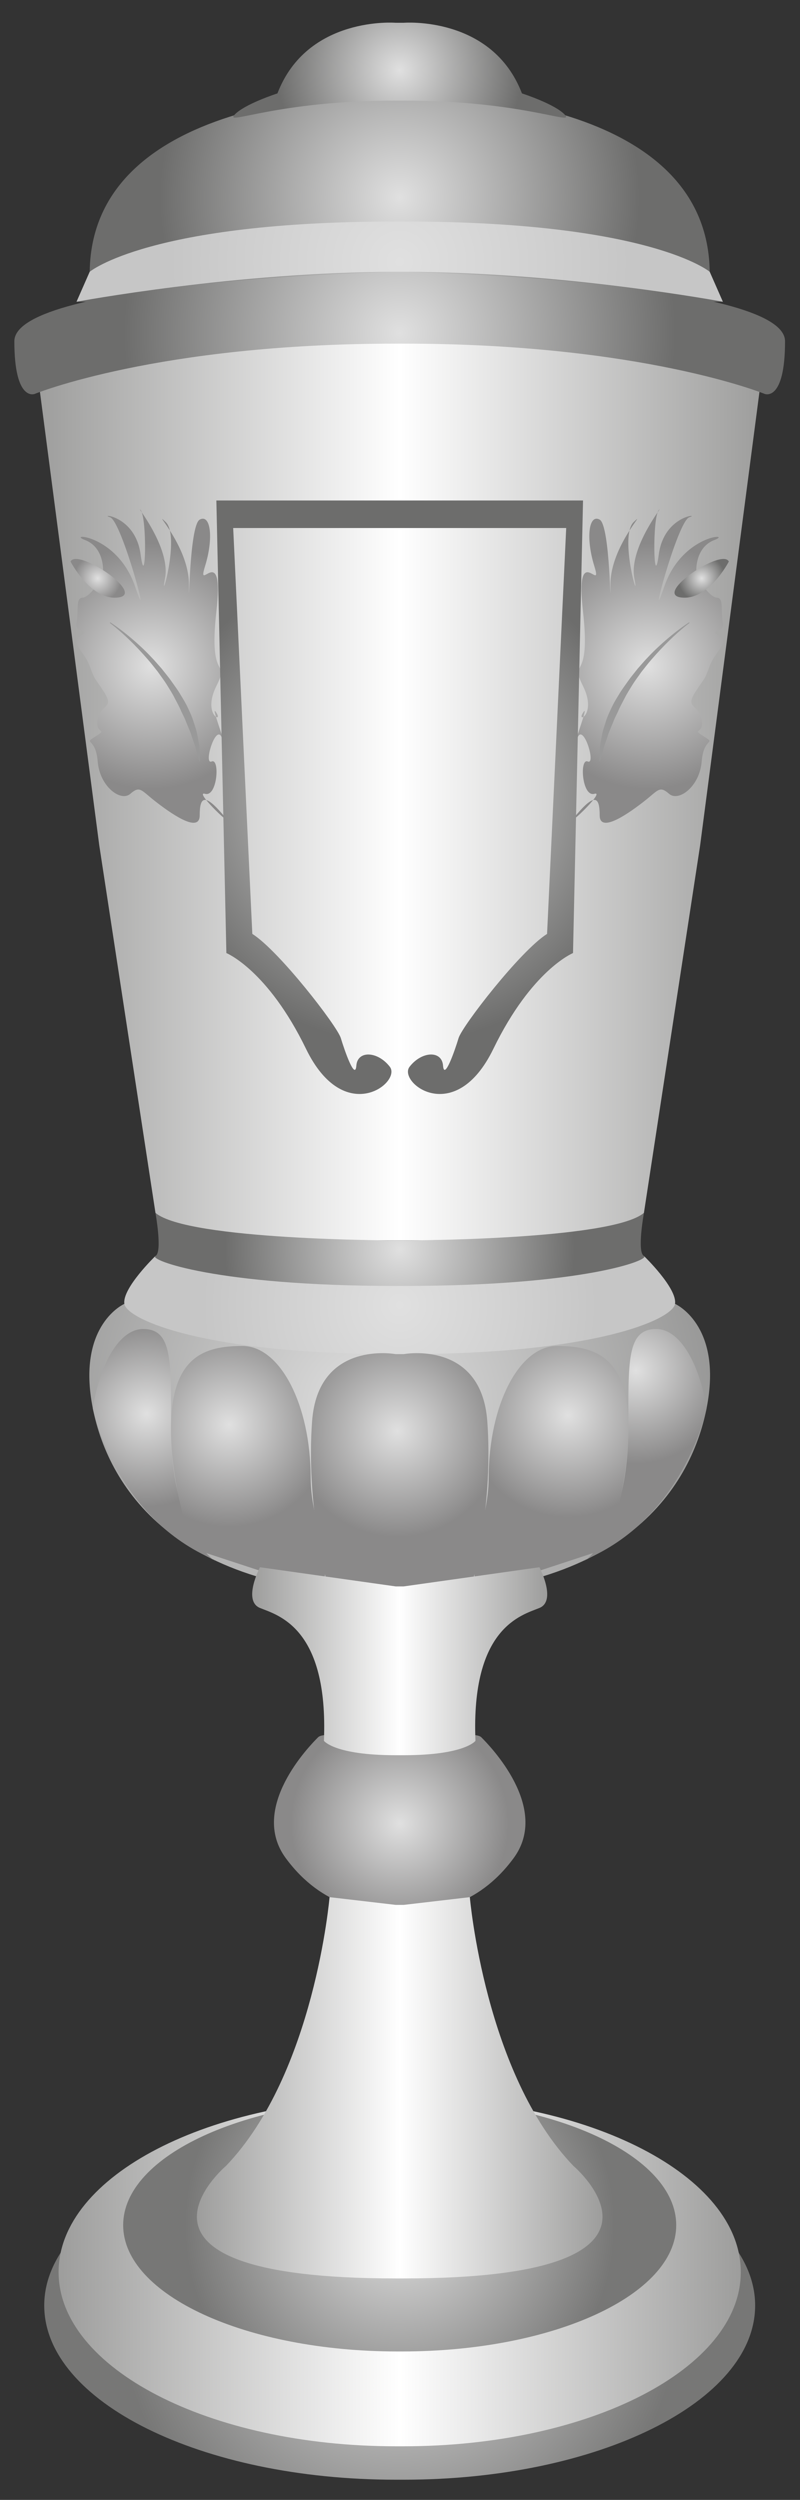 <?xml version="1.0" encoding="utf-8"?>
<!-- Generator: Adobe Illustrator 16.0.3, SVG Export Plug-In . SVG Version: 6.00 Build 0)  -->
<!DOCTYPE svg PUBLIC "-//W3C//DTD SVG 1.1//EN" "http://www.w3.org/Graphics/SVG/1.1/DTD/svg11.dtd">
<svg version="1.1" id="Capa_1" xmlns="http://www.w3.org/2000/svg" xmlns:xlink="http://www.w3.org/1999/xlink" x="0px" y="0px"
	 width="111.5px" height="348px" viewBox="0 0 111.5 348" enable-background="new 0 0 111.5 348" xml:space="preserve">
<rect x="0" y="0" width="111.5" height="348" fill="#333333" stroke="none"/>
<radialGradient id="SVGID_1_" cx="55.707" cy="320.938" r="39.003" gradientUnits="userSpaceOnUse">
	<stop  offset="0" style="stop-color:#E0E0E0"/>
	<stop  offset="1" style="stop-color:#777776"/>
</radialGradient>
<path fill="url(#SVGID_1_)" d="M56.284,296.688c27.042,0,48.964,10.856,48.964,24.251c0,13.394-21.922,24.25-48.964,24.25H55.13
	c-27.042,0-48.964-10.856-48.964-24.25c0-13.395,21.922-24.251,48.964-24.251H56.284z"/>
<linearGradient id="SVGID_2_" gradientUnits="userSpaceOnUse" x1="8.166" y1="316.285" x2="103.248" y2="316.285">
	<stop  offset="0" style="stop-color:#9D9D9C"/>
	<stop  offset="0.5" style="stop-color:#FFFFFF"/>
	<stop  offset="1" style="stop-color:#9D9D9C"/>
</linearGradient>
<path fill="url(#SVGID_2_)" d="M56.284,292.034c25.938,0,46.964,10.856,46.964,24.251c0,13.394-21.026,24.25-46.964,24.25H55.13
	c-25.938,0-46.964-10.856-46.964-24.25c0-13.395,21.026-24.251,46.964-24.251H56.284z"/>
<radialGradient id="SVGID_3_" cx="55.707" cy="309.753" r="29.955" gradientUnits="userSpaceOnUse">
	<stop  offset="0" style="stop-color:#E0E0E0"/>
	<stop  offset="1" style="stop-color:#777776"/>
</radialGradient>
<path fill="url(#SVGID_3_)" d="M56.02,292.17c21.113,0,38.229,7.872,38.229,17.584c0,9.711-17.116,17.583-38.229,17.583h-0.625
	c-21.113,0-38.229-7.872-38.229-17.583c0-9.712,17.116-17.584,38.229-17.584H56.02z"/>
<radialGradient id="SVGID_4_" cx="55.707" cy="253.831" r="15.156" gradientUnits="userSpaceOnUse">
	<stop  offset="0" style="stop-color:#E0E0E0"/>
	<stop  offset="1" style="stop-color:#8A8989"/>
</radialGradient>
<path fill="url(#SVGID_4_)" d="M56.27,266.17c3.688,0,10.145-0.5,15.312-7.5s-3.333-15.667-4.5-16.833s-10.812,1-10.812,1h-1.124
	c0,0-9.645-2.167-10.812-1s-9.667,9.833-4.5,16.833s11.624,7.5,15.312,7.5H56.27z"/>
<radialGradient id="SVGID_5_" cx="51.707" cy="196.087" r="69.977" gradientUnits="userSpaceOnUse">
	<stop  offset="0" style="stop-color:#E0E0E0"/>
	<stop  offset="1" style="stop-color:#777776"/>
</radialGradient>
<path fill="url(#SVGID_5_)" d="M56.27,222.003c31.021,0,40.312-15.333,42.312-26.5s-4.5-14-4.5-14l-37.812,5.833h-1.124
	l-37.812-5.833c0,0-6.5,2.833-4.5,14s11.291,26.5,42.312,26.5H56.27z"/>
<linearGradient id="SVGID_6_" gradientUnits="userSpaceOnUse" x1="5.167" y1="109.087" x2="106.248" y2="109.087">
	<stop  offset="0" style="stop-color:#9D9D9C"/>
	<stop  offset="0.5" style="stop-color:#FFFFFF"/>
	<stop  offset="1" style="stop-color:#9D9D9C"/>
</linearGradient>
<path fill="url(#SVGID_6_)" d="M56.27,172.67c31.688,0,33.479-3.833,33.479-3.833l7.833-51.167l8.667-66.167
	c-1.382-3.168-49.979-6-49.979-6h-1.124c0,0-48.597,2.832-49.979,6l8.667,66.167l7.833,51.167c0,0,1.791,3.833,33.479,3.833H56.27z"
	/>
<radialGradient id="SVGID_7_" cx="21.093" cy="92.716" r="17.11" gradientUnits="userSpaceOnUse">
	<stop  offset="0" style="stop-color:#E0E0E0"/>
	<stop  offset="1" style="stop-color:#8A8989"/>
</radialGradient>
<path fill="url(#SVGID_7_)" d="M14.365,79.375c0,0,0.136-3.205-2.531-4.205s4.5-0.833,7,6.5s-1.833-9.167-3.5-9.667
	s3.519-0.333,4.259,5.167s0.926-5.167,0-6.167s4.241,5.173,3.407,9.503s2.183-5.837,0.091-7.837s3.242,3.334,3.242,8.667
	s0-8.167,1.5-9s1.979,2.5,0.739,6.5s2.74-3.834,1.583,6.333s1.99,6.333,0,10.333s0.99,5.247,0,3.707s1.51,4.793,0.677,3.293
	s-2.5,4-1.333,3.5s0.812,5-0.927,4.5s4.866,5.667,2.433,2.833s-3.172-2.5-3.172,0.167s-4.333-0.5-6.25-2s-2.084-2.167-3.417-1
	s-4.266-1-4.549-4.5s-2.117-2.333-0.284-3.5s-0.099-0.167,0.284-2.333S16,98.67,14.5,96.337s-1.167-1.408-2-3.621
	s-2.837-3.212-1.252-4.212s-0.915-0.167-0.582-1.833S10.5,83.235,11.5,83.203S14.46,80.429,14.365,79.375z"/>
<g>
	<path fill="#999999" d="M15.362,86.629c0,0,1.261,0.793,2.962,2.238c0.853,0.72,1.817,1.6,2.776,2.619
		c0.49,0.5,0.95,1.059,1.442,1.606c0.449,0.583,0.941,1.15,1.368,1.767c0.427,0.616,0.889,1.212,1.255,1.857
		c0.395,0.628,0.766,1.258,1.06,1.903c0.297,0.643,0.588,1.263,0.766,1.892c0.201,0.618,0.412,1.194,0.5,1.758
		c0.117,0.555,0.198,1.067,0.283,1.516c0.042,0.458,0.064,0.858,0.075,1.187c0.033,0.656,0.032,1.027,0.032,1.027l-0.1,0.01
		c0,0-0.114-0.36-0.28-0.984c-0.091-0.311-0.184-0.689-0.288-1.121c-0.146-0.424-0.325-0.895-0.492-1.413
		c-0.148-0.524-0.406-1.06-0.636-1.638c-0.126-0.285-0.227-0.588-0.363-0.885c-0.144-0.294-0.29-0.595-0.438-0.9
		c-0.258-0.629-0.6-1.245-0.934-1.878c-0.313-0.646-0.724-1.25-1.101-1.876c-0.385-0.621-0.837-1.198-1.248-1.792
		c-0.454-0.56-0.878-1.132-1.334-1.647c-0.898-1.043-1.787-1.978-2.581-2.747c-1.587-1.543-2.785-2.416-2.785-2.416L15.362,86.629z"
		/>
</g>
<radialGradient id="SVGID_8_" cx="13.617" cy="80.507" r="3.285" gradientUnits="userSpaceOnUse">
	<stop  offset="0" style="stop-color:#E0E0E0"/>
	<stop  offset="1" style="stop-color:#8A8989"/>
</radialGradient>
<path fill="url(#SVGID_8_)" d="M9.833,78.17c0,0,2.833,5.5,6.667,5S10.755,76.246,9.833,78.17z"/>
<radialGradient id="SVGID_9_" cx="20.443" cy="196.818" r="12.908" gradientUnits="userSpaceOnUse">
	<stop  offset="0" style="stop-color:#E0E0E0"/>
	<stop  offset="1" style="stop-color:#8A8989"/>
</radialGradient>
<path fill="url(#SVGID_9_)" d="M28.706,216.59c4.575,2.205-4.872,0.042-4.872-17.687c0-9.389,0.253-13.899-3.887-13.899
	c-3.21,0-5.95,4.579-7.018,11.014C12.929,196.018,15.745,210.342,28.706,216.59z"/>
<radialGradient id="SVGID_10_" cx="31.939" cy="198.333" r="14.21" gradientUnits="userSpaceOnUse">
	<stop  offset="0" style="stop-color:#E0E0E0"/>
	<stop  offset="1" style="stop-color:#8A8989"/>
</radialGradient>
<path fill="url(#SVGID_10_)" d="M26.947,215.606c-1.892-5.084-3.114-11.551-3.114-16.703c0-10.125,4.718-11.535,9.965-11.535
	s9.5,8.208,9.5,18.333c0,6.804,3.93,12.428,0.984,15.596"/>
<radialGradient id="SVGID_11_" cx="55.707" cy="27.5" r="33.459" gradientUnits="userSpaceOnUse">
	<stop  offset="0" style="stop-color:#E0E0E0"/>
	<stop  offset="1" style="stop-color:#6D6D6C"/>
</radialGradient>
<path fill="url(#SVGID_11_)" d="M56.27,42.003h44.479l-1.833-4.167c-0.333-26-42.645-24.833-42.645-24.833h-1.124
	c0,0-42.312-1.167-42.646,24.833l-1.833,4.167h44.479H56.27z"/>
<radialGradient id="SVGID_12_" cx="55.707" cy="46.364" r="38.452" gradientUnits="userSpaceOnUse">
	<stop  offset="0" style="stop-color:#E0E0E0"/>
	<stop  offset="1" style="stop-color:#6D6D6C"/>
</radialGradient>
<path fill="url(#SVGID_12_)" d="M56.27,47.837c33.188,0,50.312,7,50.312,7s2.833,1.167,2.833-7.333S56.27,37.837,56.27,37.837
	h-1.124c0,0-53.146,1.167-53.146,9.667s2.833,7.333,2.833,7.333s17.124-7,50.312-7H56.27z"/>
<radialGradient id="SVGID_13_" cx="55.707" cy="181.67" r="27.573" gradientUnits="userSpaceOnUse">
	<stop  offset="0" style="stop-color:#E0E0E0"/>
	<stop  offset="1" style="stop-color:#C6C6C6"/>
</radialGradient>
<path fill="url(#SVGID_13_)" d="M56.27,188.503c26.688,0,37.479-4.833,37.812-7s-4.333-6.667-4.333-6.667L56.27,178.17h-1.124
	l-33.479-3.333c0,0-4.666,4.5-4.333,6.667s11.124,7,37.812,7H56.27z"/>
<linearGradient id="SVGID_14_" gradientUnits="userSpaceOnUse" x1="27.442" y1="290.632" x2="83.973" y2="290.632">
	<stop  offset="0" style="stop-color:#9D9D9C"/>
	<stop  offset="0.5" style="stop-color:#FFFFFF"/>
	<stop  offset="1" style="stop-color:#9D9D9C"/>
</linearGradient>
<path fill="url(#SVGID_14_)" d="M56.27,317.17c42.188,0,23.645-15.666,23.645-15.666c-12.333-12.833-14.431-37.41-14.431-37.41
	l-9.214,1.076h-1.124l-9.214-1.076c0,0-2.098,24.577-14.431,37.41c0,0-18.542,15.666,23.646,15.666H56.27z"/>
<radialGradient id="SVGID_15_" cx="90.321" cy="92.716" r="17.11" gradientUnits="userSpaceOnUse">
	<stop  offset="0" style="stop-color:#E0E0E0"/>
	<stop  offset="1" style="stop-color:#8A8989"/>
</radialGradient>
<path fill="url(#SVGID_15_)" d="M97.05,79.375c0,0-0.136-3.205,2.531-4.205s-4.5-0.833-7,6.5s1.833-9.167,3.5-9.667
	s-3.519-0.333-4.259,5.167s-0.926-5.167,0-6.167s-4.241,5.173-3.407,9.503s-2.183-5.837-0.091-7.837s-3.242,3.334-3.242,8.667
	s0-8.167-1.5-9s-1.979,2.5-0.739,6.5s-2.74-3.834-1.583,6.333s-1.99,6.333,0,10.333s-0.99,5.247,0,3.707s-1.51,4.793-0.677,3.293
	s2.5,4,1.333,3.5s-0.812,5,0.927,4.5s-4.866,5.667-2.433,2.833s3.172-2.5,3.172,0.167s4.333-0.5,6.25-2s2.084-2.167,3.417-1
	s4.266-1,4.549-4.5s2.117-2.333,0.284-3.5s0.099-0.167-0.284-2.333s-2.383-1.5-0.883-3.833s1.167-1.408,2-3.621
	s2.837-3.212,1.252-4.212s0.915-0.167,0.582-1.833s0.167-3.436-0.833-3.468S96.954,80.429,97.05,79.375z"/>
<g>
	<path fill="#999999" d="M96.109,86.711c0,0-1.198,0.873-2.785,2.416c-0.794,0.769-1.682,1.704-2.581,2.747
		c-0.456,0.515-0.88,1.087-1.334,1.647c-0.41,0.594-0.863,1.17-1.248,1.792c-0.376,0.626-0.787,1.23-1.101,1.876
		c-0.334,0.634-0.675,1.249-0.934,1.878c-0.149,0.306-0.295,0.606-0.438,0.9c-0.136,0.297-0.237,0.601-0.363,0.885
		c-0.23,0.578-0.488,1.114-0.636,1.638c-0.167,0.519-0.346,0.989-0.492,1.413c-0.104,0.432-0.197,0.81-0.288,1.121
		c-0.166,0.624-0.28,0.984-0.28,0.984l-0.1-0.01c0,0,0-0.371,0.032-1.027c0.011-0.329,0.033-0.729,0.075-1.187
		c0.084-0.449,0.166-0.961,0.283-1.516c0.088-0.564,0.3-1.14,0.5-1.758c0.178-0.629,0.469-1.249,0.766-1.892
		c0.294-0.646,0.666-1.275,1.06-1.903c0.367-0.646,0.829-1.241,1.255-1.857c0.427-0.616,0.919-1.183,1.368-1.767
		c0.492-0.547,0.952-1.107,1.442-1.606c0.959-1.019,1.924-1.899,2.777-2.619c1.701-1.445,2.962-2.238,2.962-2.238L96.109,86.711z"/>
</g>
<radialGradient id="SVGID_16_" cx="97.797" cy="80.507" r="3.285" gradientUnits="userSpaceOnUse">
	<stop  offset="0" style="stop-color:#E0E0E0"/>
	<stop  offset="1" style="stop-color:#6D6D6C"/>
</radialGradient>
<path fill="url(#SVGID_16_)" d="M101.581,78.17c0,0-2.833,5.5-6.667,5S100.659,76.246,101.581,78.17z"/>
<radialGradient id="SVGID_17_" cx="55.707" cy="110.98" r="34.346" gradientUnits="userSpaceOnUse">
	<stop  offset="0" style="stop-color:#E0E0E0"/>
	<stop  offset="1" style="stop-color:#6D6D6C"/>
</radialGradient>
<path fill="url(#SVGID_17_)" d="M56.27,73.504h22.645l-2.667,56.5c-3.727,2.347-11.833,12.833-12.333,14.5s-2,6-2.167,3.833
	s-3-2-4.667,0.167s6.333,8.5,11.683-2.5s11.1-13.333,11.1-13.333l1.395-63H56.27h-1.124H30.156l1.395,63
	c0,0,5.751,2.333,11.1,13.333s13.35,4.667,11.683,2.5s-4.5-2.333-4.667-0.167S48,146.17,47.5,144.504s-8.607-12.153-12.333-14.5
	l-2.667-56.5h22.646H56.27z"/>
<radialGradient id="SVGID_18_" cx="55.707" cy="36.42" r="32.093" gradientUnits="userSpaceOnUse">
	<stop  offset="0" style="stop-color:#E0E0E0"/>
	<stop  offset="1" style="stop-color:#C6C6C6"/>
</radialGradient>
<path fill="url(#SVGID_18_)" d="M56.27,37.837c22.188,0,44.479,4.167,44.479,4.167l-1.833-4.167c0,0-8.291-7-42.645-7h-1.124
	c-34.354,0-42.646,7-42.646,7l-1.833,4.167c0,0,22.291-4.167,44.479-4.167H56.27z"/>
<radialGradient id="SVGID_19_" cx="88.638" cy="190.818" r="12.908" gradientUnits="userSpaceOnUse">
	<stop  offset="0" style="stop-color:#E0E0E0"/>
	<stop  offset="1" style="stop-color:#8A8989"/>
</radialGradient>
<path fill="url(#SVGID_19_)" d="M82.709,216.59c-4.575,2.205,4.872,0.042,4.872-17.687c0-9.389-0.253-13.899,3.887-13.899
	c3.21,0,5.95,4.579,7.018,11.014C98.485,196.018,95.67,210.342,82.709,216.59z"/>
<radialGradient id="SVGID_20_" cx="79.143" cy="197" r="14.21" gradientUnits="userSpaceOnUse">
	<stop  offset="0" style="stop-color:#E0E0E0"/>
	<stop  offset="1" style="stop-color:#8A8989"/>
</radialGradient>
<path fill="url(#SVGID_20_)" d="M84.467,215.606c1.892-5.084,3.114-11.551,3.114-16.703c0-10.125-4.718-11.535-9.965-11.535
	s-9.5,8.208-9.5,18.333c0,6.804-3.93,12.428-0.984,15.596"/>
<radialGradient id="SVGID_21_" cx="55.374" cy="199.185" r="14.761" gradientUnits="userSpaceOnUse">
	<stop  offset="0" style="stop-color:#E0E0E0"/>
	<stop  offset="1" style="stop-color:#8A8989"/>
</radialGradient>
<path fill="url(#SVGID_21_)" d="M56.27,222.003c5.188,0,9.768-0.568,9.768-0.568v-1.976c0,0,2.711-10.289,1.877-21.622
	s-11.645-9.334-11.645-9.334h-1.124c0,0-10.812-1.999-11.646,9.334s1.877,21.622,1.877,21.622v1.976c0,0,4.58,0.568,9.768,0.568
	H56.27z"/>
<radialGradient id="SVGID_22_" cx="55.707" cy="173.923" r="24.388" gradientUnits="userSpaceOnUse">
	<stop  offset="0" style="stop-color:#E0E0E0"/>
	<stop  offset="1" style="stop-color:#6D6D6C"/>
</radialGradient>
<path fill="url(#SVGID_22_)" d="M56.27,179.01c25.188,0,34.479-3.673,33.479-4.173s0-6,0-6c-4.5,3.833-33.479,3.833-33.479,3.833
	h-1.124c0,0-28.979,0-33.479-3.833c0,0,1,5.5,0,6s8.291,4.173,33.479,4.173H56.27z"/>
<radialGradient id="SVGID_23_" cx="55.707" cy="9.761" r="17.056" gradientUnits="userSpaceOnUse">
	<stop  offset="0" style="stop-color:#E0E0E0"/>
	<stop  offset="1" style="stop-color:#6D6D6C"/>
</radialGradient>
<path fill="url(#SVGID_23_)" d="M56.27,14.003c16.521,0,23.812,3.5,22.479,2s-6-3-6-3C68.582,2.17,56.27,3.17,56.27,3.17h-1.124
	c0,0-12.313-1-16.479,9.833c0,0-4.667,1.5-6,3s5.958-2,22.479-2H56.27z"/>
<linearGradient id="SVGID_24_" gradientUnits="userSpaceOnUse" x1="35.148" y1="231.253" x2="76.266" y2="231.253">
	<stop  offset="0" style="stop-color:#9D9D9C"/>
	<stop  offset="0.5" style="stop-color:#FFFFFF"/>
	<stop  offset="1" style="stop-color:#9D9D9C"/>
</linearGradient>
<path fill="url(#SVGID_24_)" d="M56.27,244.337c8.521,0,9.998-2,9.998-2c-0.647-15.833,6.48-17.5,8.916-18.5s0-5.667,0-5.667
	l-18.914,2.667h-1.124l-18.915-2.667c0,0-2.436,4.667,0,5.667s9.563,2.667,8.916,18.5c0,0,1.478,2,9.999,2H56.27z"/>
</svg>
